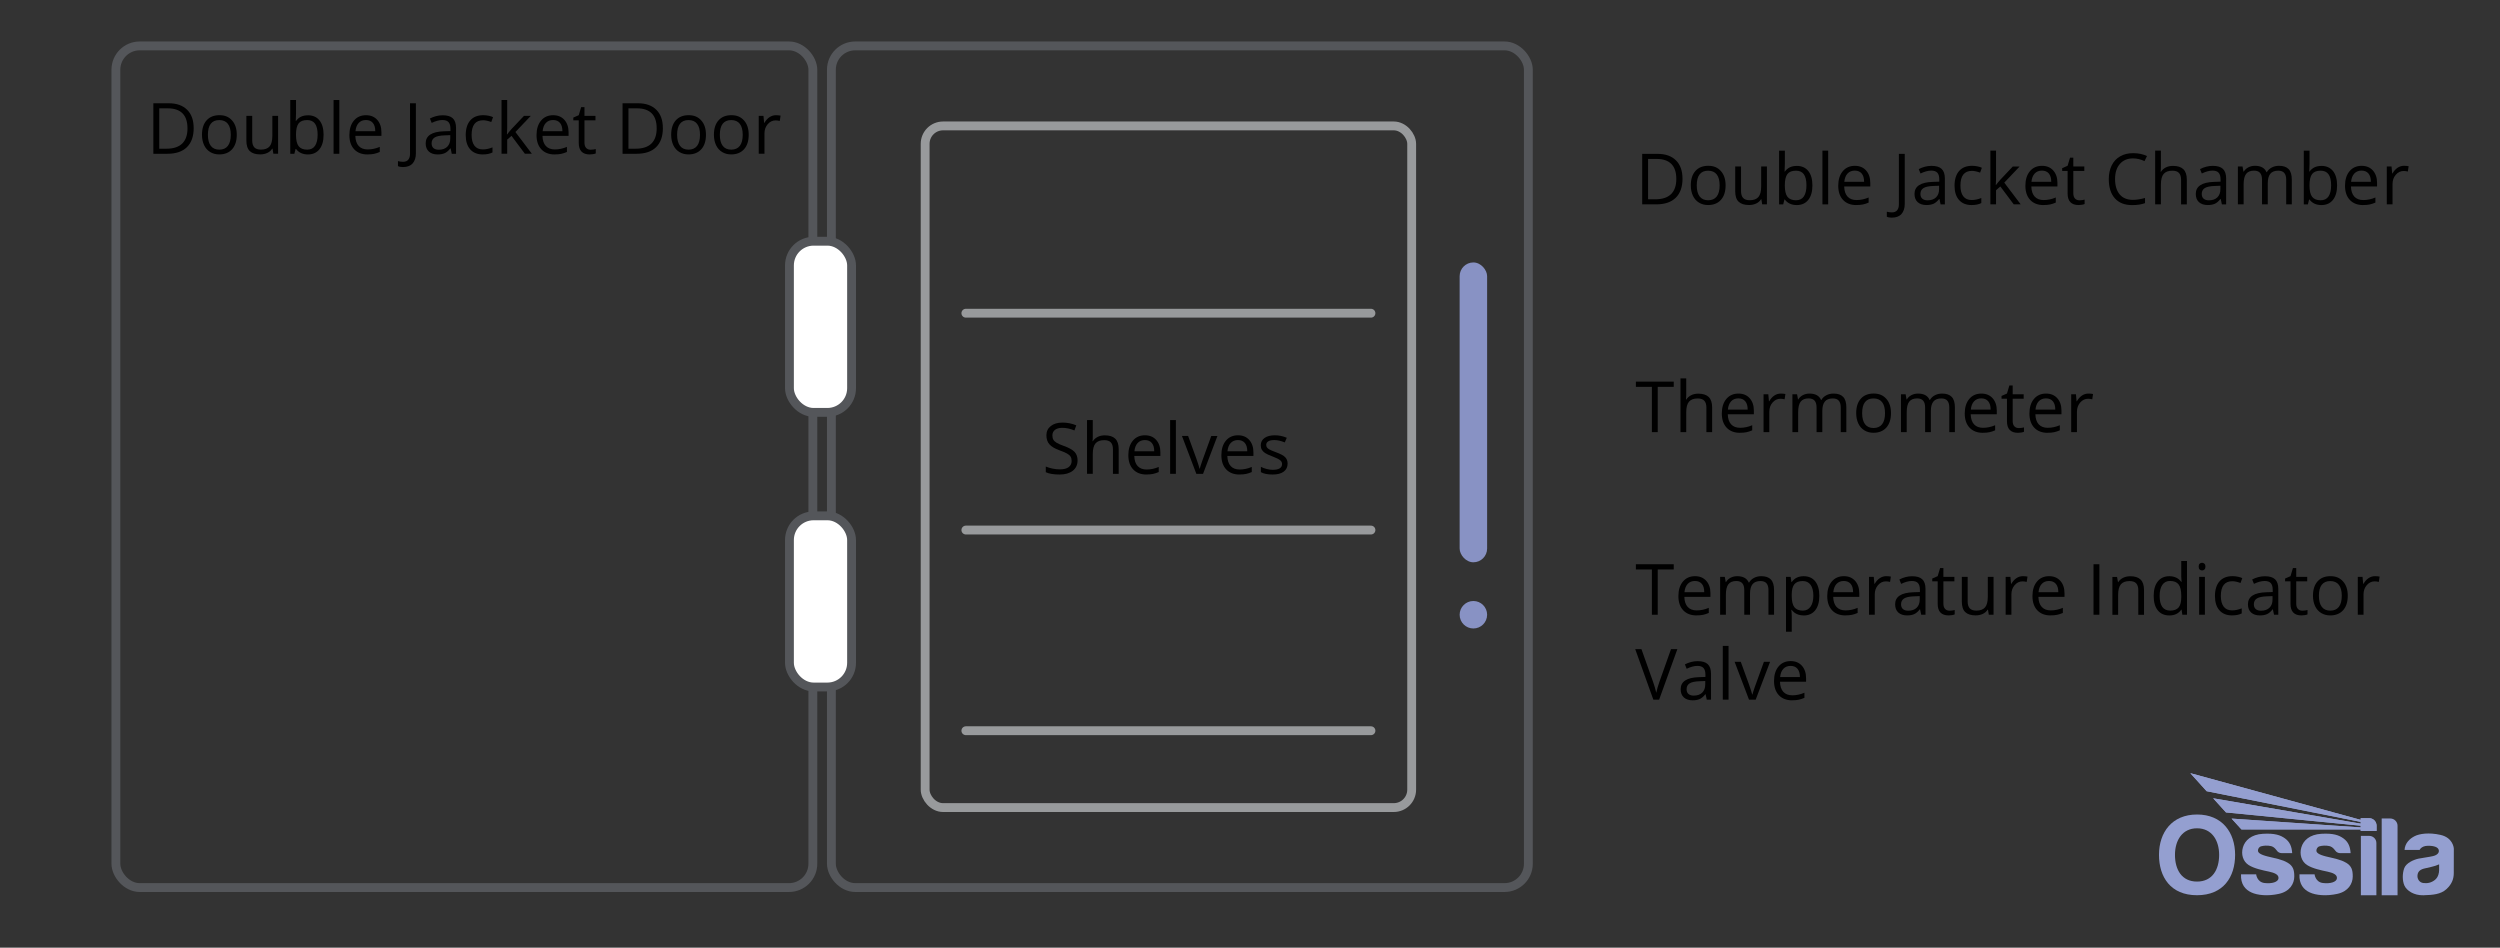 <svg viewBox="0 0 848 321.44" xmlns:xlink="http://www.w3.org/1999/xlink" height="321.44" width="848" xmlns="http://www.w3.org/2000/svg" data-sanitized-data-name="Layer 1" data-name="Layer 1" id="Layer_1">
  <rect x="0" y="0" width="848" height="321.44" fill="#333333" stroke="none"/>
  <defs>
    <style>
      .cls-1, .cls-2 {
        stroke: #54565a;
        stroke-miterlimit: 10;
      }

      .cls-1, .cls-2, .cls-3 {
        stroke-width: 3px;
      }

      .cls-1, .cls-3, .cls-4 {
        fill: none;
      }

      .cls-2 {
        fill: #fff;
      }

      .cls-3 {
        stroke: #989a9c;
        stroke-linecap: round;
        stroke-linejoin: round;
      }

      .cls-5 {
        clip-path: url(#clippath-1);
      }

      .cls-6 {
        fill: #949fd0;
      }

      .cls-7 {
        fill: #8892c4;
      }

      .cls-8 {
        clip-path: url(#clippath-3);
      }

      .cls-9 {
        clip-path: url(#clippath-2);
      }

      .cls-10 {
        clip-path: url(#clippath);
      }
    </style>
    <clipPath id="clippath">
      <rect height="41.42" width="100" y="262.25" x="732.33" class="cls-4"></rect>
    </clipPath>
    <clipPath id="clippath-1">
      <rect height="41.42" width="100" y="262.25" x="732.33" class="cls-4"></rect>
    </clipPath>
    <clipPath id="clippath-2">
      <path d="M742.96,262.25l5.53,6.12,52.26,10.41v.6l-50.05-8.61,4.36,4.8,45.69,4.5v.59c-14.65-1.01-29.15-1.99-43.79-3l3.34,3.68c13.52,0,26.92,0,40.44,0v.51h5.38v-1.79c0-1.39-1.11-2.53-2.47-2.53h-2.91v.56l-57.79-15.84Z" class="cls-4"></path>
    </clipPath>
    <clipPath id="clippath-3">
      <rect height="41.42" width="100" y="262.25" x="732.33" class="cls-4"></rect>
    </clipPath>
  </defs>
  <rect ry="8.08" rx="8.08" height="285.49" width="236.41" y="15.57" x="282.01" class="cls-1"></rect>
  <rect ry="6.08" rx="6.08" height="231.22" width="165.03" y="42.71" x="313.81" class="cls-3"></rect>
  <g data-sanitized-data-name="blue watermark" data-name="blue watermark" id="blue_watermark">
    <g class="cls-10">
      <g class="cls-5">
        <path d="M827.34,295.22c0,.67-.19,2.26-1.42,3.25-1.23.98-2.6,1.23-3.94,1.05-1.33-.17-2.02-1.36-1.98-2.43.04-1.06.5-1.99,2.13-2.44,1.63-.44,3.51-.67,5.22-1.46v2.02ZM827.84,283.2c-3.99-.91-7.2-.39-8.8.43-1.61.81-3.27,2.3-3.42,4.67h5.11s.57-1.37,2.75-1.41c2.18-.04,3.52.47,3.75,1.44.23.97-.58,1.72-1.92,2.05-1.33.33-3.46.56-4.95.87-1.49.31-4.18,1.43-4.84,3.23-.66,1.8-.68,4.24.06,5.9.74,1.67,3.19,3.39,6.44,3.29,3.25-.1,5.86-.31,7.78-2.05,1.92-1.74,2.52-3.56,2.52-5.44s.02-7.6.02-8.24-.5-3.83-4.49-4.74" class="cls-6"></path>
        <path d="M748.49,268.38l52.26,10.41v.6l-50.05-8.61,4.36,4.8,45.69,4.5v.59c-14.65-1.01-29.14-1.99-43.79-3l3.35,3.68c13.52,0,26.92,0,40.44,0v.51h5.38v-1.79c0-1.39-1.11-2.53-2.47-2.53h-2.91v.56l-57.79-15.84,5.53,6.12Z" class="cls-6"></path>
      </g>
      <g class="cls-9">
        <rect height="19.6" width="63.17" y="262.25" x="742.96" class="cls-6"></rect>
      </g>
      <g class="cls-8">
        <path d="M810.78,277.63h-2.91v26.04h5.38v-23.57c0-1.36-1.11-2.47-2.47-2.47" class="cls-6"></path>
        <path d="M803.65,283.53h-2.84v20.14h5.26v-17.72c0-1.33-1.09-2.42-2.42-2.42" class="cls-6"></path>
        <path d="M795.77,292.63c-1.82-1.1-4.06-1.45-6.73-2.11s-3.31-1.34-3.32-1.98c0-.64.37-1.3,1.13-1.49.76-.2,1.99-.35,3.27-.06,1.28.29,1.94,1.53,2.26,1.84.31.31.88.54,1.27.54h3.68c-.13-2.19-.81-3.8-2.4-4.96-1.59-1.16-3.54-1.82-7.53-1.59-3.99.23-6.11,2.28-6.79,4.62-.68,2.34.04,4.74,1.92,5.96,1.88,1.22,4.99,1.84,6.89,2.24,1.9.41,3.37,1,3.27,2.26-.1,1.27-2.23,1.93-4.78,1.61-2.54-.32-2.8-2.93-2.8-2.93h-5.13c-.17,3.35,1.43,5.17,3.5,6.13,2.07.97,5.61,1.32,9.37.48,3.75-.83,5.18-3.5,5.2-5.86.02-2.36-.46-3.62-2.28-4.72" class="cls-6"></path>
        <path d="M775.95,292.63c-1.82-1.1-4.06-1.45-6.73-2.11s-3.31-1.34-3.32-1.98c0-.64.37-1.3,1.13-1.49.76-.2,1.99-.35,3.27-.06,1.28.29,1.94,1.53,2.26,1.84.31.31.88.54,1.27.54h3.68c-.13-2.19-.81-3.8-2.4-4.96-1.59-1.16-3.54-1.82-7.53-1.59-3.99.23-6.11,2.28-6.79,4.62-.68,2.34.04,4.74,1.92,5.96,1.88,1.22,4.99,1.84,6.89,2.24,1.9.41,3.37,1,3.27,2.26-.1,1.27-2.23,1.93-4.78,1.61-2.54-.32-2.8-2.93-2.8-2.93h-5.13c-.17,3.35,1.43,5.17,3.5,6.13,2.07.97,5.61,1.32,9.36.48,3.75-.83,5.19-3.5,5.2-5.86.02-2.36-.46-3.62-2.28-4.72" class="cls-6"></path>
        <path d="M745.23,299.03c-5.19,0-7.48-4.06-7.48-9.05s2.52-9.02,7.49-9.02,7.49,4.04,7.49,9.02-2.31,9.05-7.5,9.05M745.24,276.28c-8.56,0-12.91,6.12-12.91,13.67s3.94,13.71,12.89,13.71,12.93-6.16,12.93-13.71-4.35-13.67-12.91-13.67" class="cls-6"></path>
      </g>
    </g>
  </g>
  <rect ry="4.66" rx="4.66" height="101.71" width="9.32" y="89.02" x="495.11" class="cls-7"></rect>
  <circle r="4.66" cy="208.52" cx="499.77" class="cls-7"></circle>
  <line y2="106.24" x2="465.03" y1="106.24" x1="327.62" class="cls-3"></line>
  <line y2="247.86" x2="465.03" y1="247.86" x1="327.62" class="cls-3"></line>
  <line y2="179.79" x2="465.03" y1="179.79" x1="327.62" class="cls-3"></line>
  <g>
    <path d="M570.71,60.59c0,2.83-.77,4.99-2.3,6.49s-3.74,2.24-6.63,2.24h-4.75v-17.13h5.25c2.66,0,4.73.74,6.21,2.21s2.21,3.54,2.21,6.19ZM568.6,60.66c0-2.23-.56-3.92-1.68-5.05s-2.79-1.7-5-1.7h-2.89v13.69h2.43c2.38,0,4.16-.58,5.36-1.75s1.79-2.9,1.79-5.19Z"></path>
    <path d="M585.32,62.89c0,2.09-.53,3.73-1.58,4.9s-2.51,1.76-4.37,1.76c-1.15,0-2.17-.27-3.06-.81s-1.58-1.31-2.06-2.32-.73-2.19-.73-3.54c0-2.09.52-3.72,1.57-4.89s2.5-1.75,4.36-1.75,3.22.6,4.28,1.79,1.59,2.81,1.59,4.85ZM575.54,62.89c0,1.64.33,2.89.98,3.75s1.62,1.29,2.89,1.29,2.24-.43,2.9-1.28.99-2.11.99-3.76-.33-2.87-.99-3.72-1.63-1.27-2.92-1.27-2.23.42-2.88,1.25-.97,2.08-.97,3.74Z"></path>
    <path d="M590.56,56.48v8.33c0,1.05.24,1.83.71,2.34s1.22.77,2.24.77c1.34,0,2.33-.37,2.95-1.1s.93-1.93.93-3.6v-6.75h1.95v12.84h-1.61l-.28-1.72h-.11c-.4.63-.95,1.12-1.66,1.45s-1.51.5-2.42.5c-1.56,0-2.73-.37-3.51-1.11s-1.17-1.93-1.17-3.56v-8.4h1.97Z"></path>
    <path d="M609.44,56.27c1.69,0,3,.58,3.93,1.73s1.4,2.78,1.4,4.89-.47,3.75-1.41,4.92-2.25,1.75-3.92,1.75c-.84,0-1.6-.15-2.29-.46s-1.27-.78-1.74-1.42h-.14l-.41,1.65h-1.39v-18.23h1.95v4.43c0,.99-.03,1.88-.09,2.67h.09c.91-1.28,2.25-1.92,4.03-1.92ZM609.16,57.9c-1.33,0-2.29.38-2.87,1.14s-.88,2.04-.88,3.85.3,3.1.9,3.87,1.57,1.17,2.89,1.17c1.2,0,2.09-.44,2.67-1.31s.88-2.12.88-3.76-.29-2.92-.88-3.74-1.49-1.23-2.72-1.23Z"></path>
    <path d="M620.12,69.32h-1.95v-18.23h1.95v18.23Z"></path>
    <path d="M629.67,69.56c-1.9,0-3.4-.58-4.49-1.73s-1.65-2.76-1.65-4.82.51-3.71,1.53-4.93,2.39-1.83,4.11-1.83c1.61,0,2.88.53,3.82,1.59s1.41,2.46,1.41,4.19v1.23h-8.85c.04,1.51.42,2.65,1.14,3.43s1.74,1.17,3.05,1.17c1.38,0,2.75-.29,4.1-.87v1.73c-.69.3-1.34.51-1.95.64s-1.35.19-2.22.19ZM629.14,57.87c-1.03,0-1.85.34-2.47,1.01s-.97,1.6-1.08,2.79h6.71c0-1.23-.27-2.17-.82-2.82s-1.33-.98-2.34-.98Z"></path>
    <path d="M641.74,73.83c-.73,0-1.31-.11-1.73-.32v-1.7c.55.16,1.13.23,1.73.23.77,0,1.36-.23,1.76-.7s.6-1.14.6-2.03v-17.13h1.99v16.97c0,1.48-.38,2.63-1.12,3.45s-1.83,1.22-3.23,1.22Z"></path>
    <path d="M658.25,69.32l-.39-1.83h-.09c-.64.8-1.28,1.35-1.92,1.63s-1.43.43-2.38.43c-1.27,0-2.27-.33-2.99-.98s-1.08-1.59-1.08-2.8c0-2.59,2.07-3.95,6.22-4.08l2.18-.07v-.8c0-1.01-.22-1.75-.65-2.23s-1.13-.72-2.08-.72c-1.07,0-2.28.33-3.63.98l-.6-1.49c.63-.34,1.33-.61,2.08-.81s1.51-.29,2.27-.29c1.53,0,2.67.34,3.4,1.02s1.11,1.77,1.11,3.27v8.77h-1.44ZM653.85,67.95c1.21,0,2.16-.33,2.85-1s1.04-1.59,1.04-2.79v-1.16l-1.95.08c-1.55.05-2.66.29-3.35.72s-1.03,1.09-1.03,1.99c0,.7.21,1.24.64,1.61s1.02.55,1.79.55Z"></path>
    <path d="M668.83,69.56c-1.86,0-3.3-.57-4.32-1.72s-1.53-2.76-1.53-4.86.52-3.81,1.55-4.98,2.51-1.76,4.42-1.76c.62,0,1.23.07,1.85.2s1.1.29,1.45.47l-.6,1.65c-.43-.17-.9-.31-1.41-.43s-.96-.17-1.35-.17c-2.61,0-3.91,1.66-3.91,4.99,0,1.58.32,2.79.96,3.63s1.58,1.27,2.83,1.27c1.07,0,2.17-.23,3.29-.69v1.72c-.86.45-1.94.67-3.25.67Z"></path>
    <path d="M677.05,62.75c.34-.48.85-1.1,1.54-1.88l4.15-4.39h2.31l-5.2,5.47,5.57,7.37h-2.36l-4.54-6.07-1.46,1.27v4.8h-1.92v-18.23h1.92v9.67c0,.43-.03,1.09-.09,1.99h.09Z"></path>
    <path d="M693.15,69.56c-1.9,0-3.4-.58-4.49-1.73s-1.65-2.76-1.65-4.82.51-3.71,1.53-4.93,2.39-1.83,4.11-1.83c1.61,0,2.88.53,3.82,1.59s1.41,2.46,1.41,4.19v1.23h-8.85c.04,1.51.42,2.65,1.14,3.43s1.74,1.17,3.05,1.17c1.38,0,2.75-.29,4.1-.87v1.73c-.69.3-1.34.51-1.95.64s-1.35.19-2.22.19ZM692.62,57.87c-1.03,0-1.85.34-2.47,1.01s-.97,1.6-1.08,2.79h6.71c0-1.23-.27-2.17-.82-2.82s-1.33-.98-2.34-.98Z"></path>
    <path d="M705.34,67.95c.34,0,.68-.03,1-.08s.57-.1.76-.16v1.49c-.21.1-.52.19-.93.25s-.78.1-1.11.1c-2.48,0-3.73-1.31-3.73-3.93v-7.64h-1.84v-.94l1.84-.81.82-2.74h1.12v2.98h3.73v1.51h-3.73v7.56c0,.77.18,1.37.55,1.78s.87.62,1.51.62Z"></path>
    <path d="M723.52,53.73c-1.88,0-3.37.63-4.46,1.88s-1.63,2.97-1.63,5.15.53,3.97,1.58,5.2,2.55,1.83,4.49,1.83c1.2,0,2.56-.21,4.09-.64v1.75c-1.19.45-2.65.67-4.39.67-2.52,0-4.47-.77-5.84-2.3s-2.06-3.71-2.06-6.53c0-1.77.33-3.31.99-4.64s1.61-2.35,2.86-3.07,2.71-1.08,4.4-1.08c1.8,0,3.37.33,4.71.98l-.84,1.71c-1.3-.61-2.59-.91-3.89-.91Z"></path>
    <path d="M739.82,69.32v-8.31c0-1.05-.24-1.83-.71-2.34s-1.22-.77-2.24-.77c-1.35,0-2.34.37-2.96,1.1s-.93,1.94-.93,3.61v6.71h-1.95v-18.23h1.95v5.52c0,.66-.03,1.21-.09,1.65h.12c.38-.62.93-1.1,1.63-1.46s1.51-.53,2.42-.53c1.57,0,2.75.37,3.53,1.12s1.18,1.93,1.18,3.56v8.38h-1.95Z"></path>
    <path d="M753.66,69.32l-.39-1.83h-.09c-.64.8-1.28,1.35-1.92,1.63s-1.43.43-2.38.43c-1.27,0-2.27-.33-2.99-.98s-1.08-1.59-1.08-2.8c0-2.59,2.07-3.95,6.22-4.08l2.18-.07v-.8c0-1.01-.22-1.75-.65-2.23s-1.13-.72-2.08-.72c-1.07,0-2.28.33-3.63.98l-.6-1.49c.63-.34,1.33-.61,2.08-.81s1.51-.29,2.27-.29c1.53,0,2.67.34,3.4,1.02s1.11,1.77,1.11,3.27v8.77h-1.44ZM749.27,67.95c1.21,0,2.16-.33,2.85-1s1.04-1.59,1.04-2.79v-1.16l-1.95.08c-1.55.05-2.66.29-3.35.72s-1.03,1.09-1.03,1.99c0,.7.21,1.24.64,1.61s1.02.55,1.79.55Z"></path>
    <path d="M775.48,69.32v-8.36c0-1.02-.22-1.79-.66-2.3s-1.12-.77-2.04-.77c-1.21,0-2.11.35-2.68,1.04s-.87,1.77-.87,3.21v7.17h-1.95v-8.36c0-1.02-.22-1.79-.66-2.3s-1.12-.77-2.05-.77c-1.22,0-2.11.37-2.68,1.1s-.85,1.93-.85,3.59v6.74h-1.95v-12.84h1.58l.32,1.76h.09c.37-.62.88-1.11,1.55-1.46s1.42-.53,2.24-.53c2.01,0,3.32.73,3.94,2.18h.09c.38-.67.94-1.2,1.66-1.59s1.55-.59,2.48-.59c1.45,0,2.54.37,3.26,1.12s1.08,1.94,1.08,3.58v8.38h-1.95Z"></path>
    <path d="M787.41,56.27c1.69,0,3,.58,3.93,1.73s1.4,2.78,1.4,4.89-.47,3.75-1.41,4.92-2.25,1.75-3.92,1.75c-.84,0-1.6-.15-2.29-.46s-1.27-.78-1.74-1.42h-.14l-.41,1.65h-1.39v-18.23h1.95v4.43c0,.99-.03,1.88-.09,2.67h.09c.91-1.28,2.25-1.92,4.03-1.92ZM787.13,57.9c-1.33,0-2.29.38-2.87,1.14s-.88,2.04-.88,3.85.3,3.1.9,3.87,1.57,1.17,2.89,1.17c1.2,0,2.09-.44,2.67-1.31s.88-2.12.88-3.76-.29-2.92-.88-3.74-1.49-1.23-2.72-1.23Z"></path>
    <path d="M801.57,69.56c-1.9,0-3.4-.58-4.49-1.73s-1.65-2.76-1.65-4.82.51-3.71,1.53-4.93,2.39-1.83,4.11-1.83c1.61,0,2.88.53,3.82,1.59s1.41,2.46,1.41,4.19v1.23h-8.85c.04,1.51.42,2.65,1.14,3.43s1.74,1.17,3.05,1.17c1.38,0,2.75-.29,4.1-.87v1.73c-.69.3-1.34.51-1.95.64s-1.35.19-2.22.19ZM801.04,57.87c-1.03,0-1.85.34-2.47,1.01s-.97,1.6-1.08,2.79h6.71c0-1.23-.27-2.17-.82-2.82s-1.33-.98-2.34-.98Z"></path>
    <path d="M815.47,56.24c.57,0,1.08.05,1.54.14l-.27,1.8c-.53-.12-1-.18-1.41-.18-1.04,0-1.93.42-2.67,1.27s-1.11,1.89-1.11,3.15v6.89h-1.95v-12.84h1.61l.22,2.38h.09c.48-.84,1.05-1.48,1.72-1.93s1.41-.68,2.21-.68Z"></path>
  </g>
  <g>
    <path d="M562.31,146.58h-1.99v-15.36h-5.43v-1.77h12.84v1.77h-5.43v15.36Z"></path>
    <path d="M578.81,146.58v-8.31c0-1.05-.24-1.83-.71-2.34s-1.22-.77-2.24-.77c-1.35,0-2.34.37-2.96,1.1s-.93,1.94-.93,3.61v6.71h-1.95v-18.23h1.95v5.52c0,.66-.03,1.21-.09,1.65h.12c.38-.62.93-1.1,1.63-1.46s1.51-.53,2.42-.53c1.57,0,2.75.37,3.53,1.12s1.18,1.93,1.18,3.56v8.38h-1.95Z"></path>
    <path d="M590.18,146.81c-1.9,0-3.4-.58-4.49-1.73s-1.65-2.76-1.65-4.82.51-3.71,1.53-4.93,2.39-1.83,4.11-1.83c1.61,0,2.88.53,3.82,1.59s1.41,2.46,1.41,4.19v1.23h-8.85c.04,1.51.42,2.65,1.14,3.43s1.74,1.17,3.05,1.17c1.38,0,2.75-.29,4.1-.87v1.73c-.69.3-1.34.51-1.95.64s-1.35.19-2.22.19ZM589.65,135.13c-1.03,0-1.85.34-2.47,1.01s-.97,1.6-1.08,2.79h6.71c0-1.23-.27-2.17-.82-2.82s-1.33-.98-2.34-.98Z"></path>
    <path d="M604.07,133.5c.57,0,1.08.05,1.54.14l-.27,1.8c-.53-.12-1-.18-1.41-.18-1.04,0-1.93.42-2.67,1.27s-1.11,1.89-1.11,3.15v6.89h-1.95v-12.84h1.61l.22,2.38h.09c.48-.84,1.05-1.48,1.72-1.93s1.41-.68,2.21-.68Z"></path>
    <path d="M624.38,146.58v-8.36c0-1.02-.22-1.79-.66-2.3s-1.12-.77-2.04-.77c-1.21,0-2.11.35-2.68,1.04s-.87,1.77-.87,3.21v7.17h-1.95v-8.36c0-1.02-.22-1.79-.66-2.3s-1.12-.77-2.05-.77c-1.22,0-2.11.37-2.68,1.1s-.85,1.93-.85,3.59v6.74h-1.95v-12.84h1.58l.32,1.76h.09c.37-.62.88-1.11,1.55-1.46s1.42-.53,2.24-.53c2.01,0,3.32.73,3.94,2.18h.09c.38-.67.94-1.2,1.66-1.59s1.55-.59,2.48-.59c1.45,0,2.54.37,3.26,1.12s1.08,1.94,1.08,3.58v8.38h-1.95Z"></path>
    <path d="M641.42,140.14c0,2.09-.53,3.73-1.58,4.9s-2.51,1.76-4.37,1.76c-1.15,0-2.17-.27-3.06-.81s-1.58-1.31-2.06-2.32-.73-2.19-.73-3.54c0-2.09.52-3.72,1.57-4.89s2.5-1.75,4.36-1.75,3.22.6,4.28,1.79,1.59,2.81,1.59,4.85ZM631.64,140.14c0,1.64.33,2.89.98,3.75s1.62,1.29,2.89,1.29,2.24-.43,2.9-1.28.99-2.11.99-3.76-.33-2.87-.99-3.72-1.63-1.27-2.92-1.27-2.23.42-2.88,1.25-.97,2.08-.97,3.74Z"></path>
    <path d="M661.2,146.58v-8.36c0-1.02-.22-1.79-.66-2.3s-1.12-.77-2.04-.77c-1.21,0-2.11.35-2.68,1.04s-.87,1.77-.87,3.21v7.17h-1.95v-8.36c0-1.02-.22-1.79-.66-2.3s-1.12-.77-2.05-.77c-1.22,0-2.11.37-2.68,1.1s-.85,1.93-.85,3.59v6.74h-1.95v-12.84h1.58l.32,1.76h.09c.37-.62.88-1.11,1.55-1.46s1.42-.53,2.24-.53c2.01,0,3.32.73,3.94,2.18h.09c.38-.67.94-1.2,1.66-1.59s1.55-.59,2.48-.59c1.45,0,2.54.37,3.26,1.12s1.08,1.94,1.08,3.58v8.38h-1.95Z"></path>
    <path d="M672.58,146.81c-1.9,0-3.4-.58-4.49-1.73s-1.65-2.76-1.65-4.82.51-3.71,1.53-4.93,2.39-1.83,4.11-1.83c1.61,0,2.88.53,3.82,1.59s1.41,2.46,1.41,4.19v1.23h-8.85c.04,1.51.42,2.65,1.14,3.43s1.74,1.17,3.05,1.17c1.38,0,2.75-.29,4.1-.87v1.73c-.69.3-1.34.51-1.95.64s-1.35.19-2.22.19ZM672.06,135.13c-1.03,0-1.85.34-2.47,1.01s-.97,1.6-1.08,2.79h6.71c0-1.23-.27-2.17-.82-2.82s-1.33-.98-2.34-.98Z"></path>
    <path d="M684.77,145.21c.34,0,.68-.03,1-.08s.57-.1.76-.16v1.49c-.21.1-.52.19-.93.25s-.78.1-1.11.1c-2.48,0-3.73-1.31-3.73-3.93v-7.64h-1.84v-.94l1.84-.81.82-2.74h1.12v2.98h3.73v1.51h-3.73v7.56c0,.77.18,1.37.55,1.78s.87.62,1.51.62Z"></path>
    <path d="M694.52,146.81c-1.9,0-3.4-.58-4.49-1.73s-1.65-2.76-1.65-4.82.51-3.71,1.53-4.93,2.39-1.83,4.11-1.83c1.61,0,2.88.53,3.82,1.59s1.41,2.46,1.41,4.19v1.23h-8.85c.04,1.51.42,2.65,1.14,3.43s1.74,1.17,3.05,1.17c1.38,0,2.75-.29,4.1-.87v1.73c-.69.3-1.34.51-1.95.64s-1.35.19-2.22.19ZM693.99,135.13c-1.03,0-1.85.34-2.47,1.01s-.97,1.6-1.08,2.79h6.71c0-1.23-.27-2.17-.82-2.82s-1.33-.98-2.34-.98Z"></path>
    <path d="M708.42,133.5c.57,0,1.08.05,1.54.14l-.27,1.8c-.53-.12-1-.18-1.41-.18-1.04,0-1.93.42-2.67,1.27s-1.11,1.89-1.11,3.15v6.89h-1.95v-12.84h1.61l.22,2.38h.09c.48-.84,1.05-1.48,1.72-1.93s1.41-.68,2.21-.68Z"></path>
  </g>
  <g>
    <path d="M365.51,156.16c0,1.51-.55,2.68-1.64,3.53s-2.58,1.27-4.45,1.27c-2.03,0-3.59-.26-4.69-.79v-1.92c.7.3,1.47.53,2.3.7s1.65.26,2.46.26c1.33,0,2.33-.25,3-.76s1.01-1.21,1.01-2.1c0-.59-.12-1.08-.36-1.46s-.64-.73-1.2-1.05-1.41-.68-2.55-1.09c-1.59-.57-2.73-1.25-3.42-2.03s-1.03-1.8-1.03-3.06c0-1.32.5-2.37,1.49-3.15s2.3-1.17,3.94-1.17,3.27.31,4.7.94l-.62,1.73c-1.41-.59-2.79-.89-4.12-.89-1.05,0-1.88.23-2.47.68s-.89,1.08-.89,1.89c0,.59.11,1.08.33,1.46s.59.73,1.11,1.04,1.31.67,2.38,1.05c1.8.64,3.03,1.33,3.71,2.06s1.01,1.69,1.01,2.86Z"></path>
    <path d="M377.51,160.72v-8.31c0-1.05-.24-1.83-.71-2.34s-1.22-.77-2.24-.77c-1.35,0-2.34.37-2.96,1.1s-.93,1.94-.93,3.61v6.71h-1.95v-18.23h1.95v5.52c0,.66-.03,1.21-.09,1.65h.12c.38-.62.93-1.1,1.63-1.46s1.51-.53,2.42-.53c1.57,0,2.75.37,3.53,1.12s1.18,1.93,1.18,3.56v8.38h-1.95Z"></path>
    <path d="M388.87,160.96c-1.9,0-3.4-.58-4.49-1.73s-1.65-2.76-1.65-4.82.51-3.71,1.53-4.93,2.39-1.83,4.11-1.83c1.61,0,2.88.53,3.82,1.59s1.41,2.46,1.41,4.19v1.23h-8.85c.04,1.51.42,2.65,1.14,3.43s1.74,1.17,3.05,1.17c1.38,0,2.75-.29,4.1-.87v1.73c-.69.3-1.34.51-1.95.64s-1.35.19-2.22.19ZM388.35,149.27c-1.03,0-1.85.34-2.47,1.01s-.97,1.6-1.08,2.79h6.71c0-1.23-.27-2.17-.82-2.82s-1.33-.98-2.34-.98Z"></path>
    <path d="M398.86,160.72h-1.95v-18.23h1.95v18.23Z"></path>
    <path d="M405.8,160.72l-4.88-12.84h2.09l2.77,7.62c.62,1.78.99,2.94,1.1,3.47h.09c.09-.41.36-1.27.81-2.57s1.48-4.14,3.08-8.51h2.09l-4.88,12.84h-2.27Z"></path>
    <path d="M420.43,160.96c-1.9,0-3.4-.58-4.49-1.73s-1.65-2.76-1.65-4.82.51-3.71,1.53-4.93,2.39-1.83,4.11-1.83c1.61,0,2.88.53,3.82,1.59s1.41,2.46,1.41,4.19v1.23h-8.85c.04,1.51.42,2.65,1.14,3.43s1.74,1.17,3.05,1.17c1.38,0,2.75-.29,4.1-.87v1.73c-.69.3-1.34.51-1.95.64s-1.35.19-2.22.19ZM419.91,149.27c-1.03,0-1.85.34-2.47,1.01s-.97,1.6-1.08,2.79h6.71c0-1.23-.27-2.17-.82-2.82s-1.33-.98-2.34-.98Z"></path>
    <path d="M436.76,157.22c0,1.2-.45,2.12-1.34,2.77s-2.14.97-3.75.97c-1.7,0-3.03-.27-3.98-.81v-1.8c.62.31,1.28.56,1.99.74s1.39.27,2.04.27c1.02,0,1.8-.16,2.34-.49s.82-.82.82-1.48c0-.5-.22-.93-.65-1.28s-1.28-.78-2.54-1.26c-1.2-.45-2.04-.83-2.55-1.17s-.88-.71-1.12-1.13-.37-.93-.37-1.51c0-1.05.43-1.87,1.28-2.48s2.02-.91,3.5-.91c1.38,0,2.73.28,4.05.84l-.69,1.58c-1.29-.53-2.46-.8-3.5-.8-.92,0-1.62.14-2.09.43s-.7.69-.7,1.2c0,.34.09.64.26.88s.46.47.85.69,1.14.54,2.25.95c1.52.55,2.55,1.11,3.09,1.68s.8,1.27.8,2.12Z"></path>
  </g>
  <g>
    <path d="M562.31,208.52h-1.99v-15.36h-5.43v-1.77h12.84v1.77h-5.43v15.36Z"></path>
    <path d="M575.45,208.75c-1.9,0-3.4-.58-4.49-1.73s-1.65-2.76-1.65-4.82.51-3.71,1.53-4.93,2.39-1.83,4.11-1.83c1.61,0,2.88.53,3.82,1.59s1.41,2.46,1.41,4.19v1.23h-8.85c.04,1.51.42,2.65,1.14,3.43s1.74,1.17,3.05,1.17c1.38,0,2.75-.29,4.1-.87v1.73c-.69.3-1.34.51-1.95.64s-1.35.19-2.22.19ZM574.92,197.07c-1.03,0-1.85.34-2.47,1.01s-.97,1.6-1.08,2.79h6.71c0-1.23-.27-2.17-.82-2.82s-1.33-.98-2.34-.98Z"></path>
    <path d="M599.86,208.52v-8.36c0-1.02-.22-1.79-.66-2.3s-1.12-.77-2.04-.77c-1.21,0-2.11.35-2.68,1.04s-.87,1.77-.87,3.21v7.17h-1.95v-8.36c0-1.02-.22-1.79-.66-2.3s-1.12-.77-2.05-.77c-1.22,0-2.11.37-2.68,1.1s-.85,1.93-.85,3.59v6.74h-1.95v-12.84h1.58l.32,1.76h.09c.37-.62.88-1.11,1.55-1.46s1.42-.53,2.24-.53c2.01,0,3.32.73,3.94,2.18h.09c.38-.67.94-1.2,1.66-1.59s1.55-.59,2.48-.59c1.45,0,2.54.37,3.26,1.12s1.08,1.94,1.08,3.58v8.38h-1.95Z"></path>
    <path d="M611.79,208.75c-.84,0-1.6-.15-2.29-.46s-1.27-.78-1.74-1.42h-.14c.09.75.14,1.46.14,2.13v5.29h-1.95v-18.61h1.58l.27,1.76h.09c.5-.7,1.08-1.21,1.75-1.52s1.43-.47,2.29-.47c1.7,0,3.02.58,3.94,1.75s1.39,2.8,1.39,4.9-.47,3.75-1.41,4.92-2.25,1.75-3.92,1.75ZM611.5,197.09c-1.31,0-2.26.36-2.85,1.09s-.89,1.88-.9,3.47v.43c0,1.8.3,3.1.9,3.87s1.57,1.17,2.89,1.17c1.11,0,1.98-.45,2.61-1.35s.94-2.14.94-3.71-.31-2.83-.94-3.69-1.51-1.28-2.65-1.28Z"></path>
    <path d="M625.94,208.75c-1.9,0-3.4-.58-4.49-1.73s-1.65-2.76-1.65-4.82.51-3.71,1.53-4.93,2.39-1.83,4.11-1.83c1.61,0,2.88.53,3.82,1.59s1.41,2.46,1.41,4.19v1.23h-8.85c.04,1.51.42,2.65,1.14,3.43s1.74,1.17,3.05,1.17c1.38,0,2.75-.29,4.1-.87v1.73c-.69.3-1.34.51-1.95.64s-1.35.19-2.22.19ZM625.41,197.07c-1.03,0-1.85.34-2.47,1.01s-.97,1.6-1.08,2.79h6.71c0-1.23-.27-2.17-.82-2.82s-1.33-.98-2.34-.98Z"></path>
    <path d="M639.84,195.44c.57,0,1.08.05,1.54.14l-.27,1.8c-.53-.12-1-.18-1.41-.18-1.04,0-1.93.42-2.67,1.27s-1.11,1.89-1.11,3.15v6.89h-1.95v-12.84h1.61l.22,2.38h.09c.48-.84,1.05-1.48,1.72-1.93s1.41-.68,2.21-.68Z"></path>
    <path d="M651.68,208.52l-.39-1.83h-.09c-.64.8-1.28,1.35-1.92,1.63s-1.43.43-2.38.43c-1.27,0-2.27-.33-2.99-.98s-1.08-1.59-1.08-2.8c0-2.59,2.07-3.95,6.22-4.08l2.18-.07v-.8c0-1.01-.22-1.75-.65-2.23s-1.13-.72-2.08-.72c-1.07,0-2.28.33-3.63.98l-.6-1.49c.63-.34,1.33-.61,2.08-.81s1.51-.29,2.27-.29c1.53,0,2.67.34,3.4,1.02s1.11,1.77,1.11,3.27v8.77h-1.44ZM647.28,207.15c1.21,0,2.16-.33,2.85-1s1.04-1.59,1.04-2.79v-1.16l-1.95.08c-1.55.05-2.66.29-3.35.72s-1.03,1.09-1.03,1.99c0,.7.21,1.24.64,1.61s1.02.55,1.79.55Z"></path>
    <path d="M661.27,207.15c.34,0,.68-.03,1-.08s.57-.1.76-.16v1.49c-.21.1-.52.19-.93.25s-.78.1-1.11.1c-2.48,0-3.73-1.31-3.73-3.93v-7.64h-1.84v-.94l1.84-.81.82-2.74h1.12v2.98h3.73v1.51h-3.73v7.56c0,.77.18,1.37.55,1.78s.87.62,1.51.62Z"></path>
    <path d="M667.43,195.68v8.33c0,1.05.24,1.83.71,2.34s1.22.77,2.24.77c1.34,0,2.33-.37,2.95-1.1s.93-1.93.93-3.6v-6.75h1.95v12.84h-1.61l-.28-1.72h-.11c-.4.63-.95,1.12-1.66,1.45s-1.51.5-2.42.5c-1.56,0-2.73-.37-3.51-1.11s-1.17-1.93-1.17-3.56v-8.4h1.97Z"></path>
    <path d="M686.19,195.44c.57,0,1.08.05,1.54.14l-.27,1.8c-.53-.12-1-.18-1.41-.18-1.04,0-1.93.42-2.67,1.27s-1.11,1.89-1.11,3.15v6.89h-1.95v-12.84h1.61l.22,2.38h.09c.48-.84,1.05-1.48,1.72-1.93s1.41-.68,2.21-.68Z"></path>
    <path d="M695.55,208.75c-1.9,0-3.4-.58-4.49-1.73s-1.65-2.76-1.65-4.82.51-3.71,1.53-4.93,2.39-1.83,4.11-1.83c1.61,0,2.88.53,3.82,1.59s1.41,2.46,1.41,4.19v1.23h-8.85c.04,1.51.42,2.65,1.14,3.43s1.74,1.17,3.05,1.17c1.38,0,2.75-.29,4.1-.87v1.73c-.69.3-1.34.51-1.95.64s-1.35.19-2.22.19ZM695.02,197.07c-1.03,0-1.85.34-2.47,1.01s-.97,1.6-1.08,2.79h6.71c0-1.23-.27-2.17-.82-2.82s-1.33-.98-2.34-.98Z"></path>
    <path d="M710.12,208.52v-17.13h1.99v17.13h-1.99Z"></path>
    <path d="M725.31,208.52v-8.31c0-1.05-.24-1.83-.71-2.34s-1.22-.77-2.24-.77c-1.34,0-2.33.36-2.95,1.09s-.94,1.93-.94,3.6v6.74h-1.95v-12.84h1.58l.32,1.76h.09c.4-.63.96-1.12,1.68-1.47s1.52-.52,2.4-.52c1.55,0,2.71.37,3.49,1.12s1.17,1.94,1.17,3.58v8.38h-1.95Z"></path>
    <path d="M739.99,206.8h-.11c-.9,1.3-2.24,1.96-4.03,1.96-1.68,0-2.99-.57-3.92-1.72s-1.4-2.78-1.4-4.9.47-3.76,1.41-4.93,2.24-1.76,3.91-1.76,3.08.63,4.01,1.9h.15l-.08-.93-.05-.9v-5.23h1.95v18.23h-1.58l-.26-1.72ZM736.1,207.12c1.33,0,2.29-.36,2.89-1.08s.9-1.89.9-3.5v-.41c0-1.82-.3-3.12-.91-3.9s-1.57-1.17-2.9-1.17c-1.14,0-2.01.44-2.62,1.33s-.91,2.14-.91,3.76.3,2.88.9,3.71,1.48,1.25,2.65,1.25Z"></path>
    <path d="M745.79,192.19c0-.45.11-.77.33-.98s.49-.31.82-.31.58.11.81.32.34.54.34.97-.11.76-.34.98-.5.32-.81.32c-.33,0-.6-.11-.82-.32s-.33-.54-.33-.98ZM747.9,208.52h-1.95v-12.84h1.95v12.84Z"></path>
    <path d="M757.16,208.75c-1.86,0-3.3-.57-4.32-1.72s-1.53-2.76-1.53-4.86.52-3.81,1.55-4.98,2.51-1.76,4.42-1.76c.62,0,1.23.07,1.85.2s1.1.29,1.45.47l-.6,1.65c-.43-.17-.9-.31-1.41-.43s-.96-.17-1.35-.17c-2.61,0-3.91,1.66-3.91,4.99,0,1.58.32,2.79.96,3.63s1.58,1.27,2.83,1.27c1.07,0,2.17-.23,3.29-.69v1.72c-.86.45-1.94.67-3.25.67Z"></path>
    <path d="M771.35,208.52l-.39-1.83h-.09c-.64.8-1.28,1.35-1.92,1.63s-1.43.43-2.38.43c-1.27,0-2.27-.33-2.99-.98s-1.08-1.59-1.08-2.8c0-2.59,2.07-3.95,6.22-4.08l2.18-.07v-.8c0-1.01-.22-1.75-.65-2.23s-1.13-.72-2.08-.72c-1.07,0-2.28.33-3.63.98l-.6-1.49c.63-.34,1.33-.61,2.08-.81s1.51-.29,2.27-.29c1.53,0,2.67.34,3.4,1.02s1.11,1.77,1.11,3.27v8.77h-1.44ZM766.95,207.15c1.21,0,2.16-.33,2.85-1s1.04-1.59,1.04-2.79v-1.16l-1.95.08c-1.55.05-2.66.29-3.35.72s-1.03,1.09-1.03,1.99c0,.7.21,1.24.64,1.61s1.02.55,1.79.55Z"></path>
    <path d="M780.95,207.15c.34,0,.68-.03,1-.08s.57-.1.76-.16v1.49c-.21.1-.52.19-.93.25s-.78.1-1.11.1c-2.48,0-3.73-1.31-3.73-3.93v-7.64h-1.84v-.94l1.84-.81.82-2.74h1.12v2.98h3.73v1.51h-3.73v7.56c0,.77.18,1.37.55,1.78s.87.62,1.51.62Z"></path>
    <path d="M796.36,202.09c0,2.09-.53,3.73-1.58,4.9s-2.51,1.76-4.37,1.76c-1.15,0-2.17-.27-3.06-.81s-1.58-1.31-2.06-2.32-.73-2.19-.73-3.54c0-2.09.52-3.72,1.57-4.89s2.5-1.75,4.36-1.75,3.22.6,4.28,1.79,1.59,2.81,1.59,4.85ZM786.57,202.09c0,1.64.33,2.89.98,3.75s1.62,1.29,2.89,1.29,2.24-.43,2.9-1.28.99-2.11.99-3.76-.33-2.87-.99-3.72-1.63-1.27-2.92-1.27-2.23.42-2.88,1.25-.97,2.08-.97,3.74Z"></path>
    <path d="M805.63,195.44c.57,0,1.08.05,1.54.14l-.27,1.8c-.53-.12-1-.18-1.41-.18-1.04,0-1.93.42-2.67,1.27s-1.11,1.89-1.11,3.15v6.89h-1.95v-12.84h1.61l.22,2.38h.09c.48-.84,1.05-1.48,1.72-1.93s1.41-.68,2.21-.68Z"></path>
    <path d="M566.82,220.19h2.14l-6.18,17.13h-1.97l-6.14-17.13h2.11l3.94,11.09c.45,1.27.81,2.51,1.08,3.71.28-1.27.65-2.53,1.1-3.79l3.91-11.02Z"></path>
    <path d="M578.93,237.32l-.39-1.83h-.09c-.64.8-1.28,1.35-1.92,1.63s-1.43.43-2.38.43c-1.27,0-2.27-.33-2.99-.98s-1.08-1.59-1.08-2.8c0-2.59,2.07-3.95,6.22-4.08l2.18-.07v-.8c0-1.01-.22-1.75-.65-2.23s-1.13-.72-2.08-.72c-1.07,0-2.28.33-3.63.98l-.6-1.49c.63-.34,1.33-.61,2.08-.81s1.51-.29,2.27-.29c1.53,0,2.67.34,3.4,1.02s1.11,1.77,1.11,3.27v8.77h-1.44ZM574.53,235.95c1.21,0,2.16-.33,2.85-1s1.04-1.59,1.04-2.79v-1.16l-1.95.08c-1.55.05-2.66.29-3.35.72s-1.03,1.09-1.03,1.99c0,.7.21,1.24.64,1.61s1.02.55,1.79.55Z"></path>
    <path d="M586.32,237.32h-1.95v-18.23h1.95v18.23Z"></path>
    <path d="M593.26,237.32l-4.88-12.84h2.09l2.77,7.62c.62,1.78.99,2.94,1.1,3.47h.09c.09-.41.36-1.27.81-2.57s1.48-4.14,3.08-8.51h2.09l-4.88,12.84h-2.27Z"></path>
    <path d="M607.89,237.55c-1.9,0-3.4-.58-4.49-1.73s-1.65-2.76-1.65-4.82.51-3.71,1.53-4.93,2.39-1.83,4.11-1.83c1.61,0,2.88.53,3.82,1.59s1.41,2.46,1.41,4.19v1.23h-8.85c.04,1.51.42,2.65,1.14,3.43s1.74,1.17,3.05,1.17c1.38,0,2.75-.29,4.1-.87v1.73c-.69.3-1.34.51-1.95.64s-1.35.19-2.22.19ZM607.37,225.87c-1.03,0-1.85.34-2.47,1.01s-.97,1.6-1.08,2.79h6.71c0-1.23-.27-2.17-.82-2.82s-1.33-.98-2.34-.98Z"></path>
  </g>
  <g>
    <path d="M65.7,43.43c0,2.83-.77,4.99-2.3,6.49s-3.74,2.24-6.63,2.24h-4.75v-17.13h5.25c2.66,0,4.73.74,6.21,2.21s2.21,3.54,2.21,6.19ZM63.59,43.5c0-2.23-.56-3.92-1.68-5.05s-2.79-1.7-5-1.7h-2.89v13.69h2.43c2.38,0,4.16-.58,5.36-1.75s1.79-2.9,1.79-5.19Z"></path>
    <path d="M80.31,45.72c0,2.09-.53,3.73-1.58,4.9s-2.51,1.76-4.37,1.76c-1.15,0-2.17-.27-3.06-.81s-1.58-1.31-2.06-2.32-.73-2.19-.73-3.54c0-2.09.52-3.72,1.57-4.89s2.5-1.75,4.36-1.75,3.22.6,4.28,1.79,1.59,2.81,1.59,4.85ZM70.52,45.72c0,1.64.33,2.89.98,3.75s1.62,1.29,2.89,1.29,2.24-.43,2.9-1.28.99-2.11.99-3.76-.33-2.87-.99-3.72-1.63-1.27-2.92-1.27-2.23.42-2.88,1.25-.97,2.08-.97,3.74Z"></path>
    <path d="M85.55,39.31v8.33c0,1.05.24,1.83.71,2.34s1.22.77,2.24.77c1.34,0,2.33-.37,2.95-1.1s.93-1.93.93-3.6v-6.75h1.95v12.84h-1.61l-.28-1.72h-.11c-.4.63-.95,1.12-1.66,1.45s-1.51.5-2.42.5c-1.56,0-2.73-.37-3.51-1.11s-1.17-1.93-1.17-3.56v-8.4h1.97Z"></path>
    <path d="M104.43,39.1c1.69,0,3,.58,3.93,1.73s1.4,2.78,1.4,4.89-.47,3.75-1.41,4.92-2.25,1.75-3.92,1.75c-.84,0-1.6-.15-2.29-.46s-1.27-.78-1.74-1.42h-.14l-.41,1.65h-1.39v-18.23h1.95v4.43c0,.99-.03,1.88-.09,2.67h.09c.91-1.28,2.25-1.92,4.03-1.92ZM104.15,40.73c-1.33,0-2.29.38-2.87,1.14s-.88,2.04-.88,3.85.3,3.1.9,3.87,1.57,1.17,2.89,1.17c1.2,0,2.09-.44,2.67-1.31s.88-2.12.88-3.76-.29-2.92-.88-3.74-1.49-1.23-2.72-1.23Z"></path>
    <path d="M115.1,52.16h-1.95v-18.23h1.95v18.23Z"></path>
    <path d="M124.65,52.39c-1.9,0-3.4-.58-4.49-1.73s-1.65-2.76-1.65-4.82.51-3.71,1.53-4.93,2.39-1.83,4.11-1.83c1.61,0,2.88.53,3.82,1.59s1.41,2.46,1.41,4.19v1.23h-8.85c.04,1.51.42,2.65,1.14,3.43s1.74,1.17,3.05,1.17c1.38,0,2.75-.29,4.1-.87v1.73c-.69.3-1.34.51-1.95.64s-1.35.19-2.22.19ZM124.13,40.71c-1.03,0-1.85.34-2.47,1.01s-.97,1.6-1.08,2.79h6.71c0-1.23-.27-2.17-.82-2.82s-1.33-.98-2.34-.98Z"></path>
    <path d="M136.72,56.67c-.73,0-1.31-.11-1.73-.32v-1.7c.55.16,1.13.23,1.73.23.77,0,1.36-.23,1.76-.7s.6-1.14.6-2.03v-17.13h1.99v16.97c0,1.48-.38,2.63-1.12,3.45s-1.83,1.22-3.23,1.22Z"></path>
    <path d="M153.24,52.16l-.39-1.83h-.09c-.64.8-1.28,1.35-1.92,1.63s-1.43.43-2.38.43c-1.27,0-2.27-.33-2.99-.98s-1.08-1.59-1.08-2.8c0-2.59,2.07-3.95,6.22-4.08l2.18-.07v-.8c0-1.01-.22-1.75-.65-2.23s-1.13-.72-2.08-.72c-1.07,0-2.28.33-3.63.98l-.6-1.49c.63-.34,1.33-.61,2.08-.81s1.51-.29,2.27-.29c1.53,0,2.67.34,3.4,1.02s1.11,1.77,1.11,3.27v8.77h-1.44ZM148.84,50.79c1.21,0,2.16-.33,2.85-1s1.04-1.59,1.04-2.79v-1.16l-1.95.08c-1.55.05-2.66.29-3.35.72s-1.03,1.09-1.03,1.99c0,.7.21,1.24.64,1.61s1.02.55,1.79.55Z"></path>
    <path d="M163.82,52.39c-1.86,0-3.3-.57-4.32-1.72s-1.53-2.76-1.53-4.86.52-3.81,1.55-4.98,2.51-1.76,4.42-1.76c.62,0,1.23.07,1.85.2s1.1.29,1.45.47l-.6,1.65c-.43-.17-.9-.31-1.41-.43s-.96-.17-1.35-.17c-2.61,0-3.91,1.66-3.91,4.99,0,1.58.32,2.79.96,3.63s1.58,1.27,2.83,1.27c1.07,0,2.17-.23,3.29-.69v1.72c-.86.45-1.94.67-3.25.67Z"></path>
    <path d="M172.03,45.58c.34-.48.85-1.1,1.54-1.88l4.15-4.39h2.31l-5.2,5.47,5.57,7.37h-2.36l-4.54-6.07-1.46,1.27v4.8h-1.92v-18.23h1.92v9.67c0,.43-.03,1.09-.09,1.99h.09Z"></path>
    <path d="M188.13,52.39c-1.9,0-3.4-.58-4.49-1.73s-1.65-2.76-1.65-4.82.51-3.71,1.53-4.93,2.39-1.83,4.11-1.83c1.61,0,2.88.53,3.82,1.59s1.41,2.46,1.41,4.19v1.23h-8.85c.04,1.51.42,2.65,1.14,3.43s1.74,1.17,3.05,1.17c1.38,0,2.75-.29,4.1-.87v1.73c-.69.3-1.34.51-1.95.64s-1.35.19-2.22.19ZM187.61,40.71c-1.03,0-1.85.34-2.47,1.01s-.97,1.6-1.08,2.79h6.71c0-1.23-.27-2.17-.82-2.82s-1.33-.98-2.34-.98Z"></path>
    <path d="M200.32,50.79c.34,0,.68-.03,1-.08s.57-.1.76-.16v1.49c-.21.1-.52.19-.93.25s-.78.1-1.11.1c-2.48,0-3.73-1.31-3.73-3.93v-7.64h-1.84v-.94l1.84-.81.82-2.74h1.12v2.98h3.73v1.51h-3.73v7.56c0,.77.18,1.37.55,1.78s.87.62,1.51.62Z"></path>
    <path d="M224.85,43.43c0,2.83-.77,4.99-2.3,6.49s-3.74,2.24-6.63,2.24h-4.75v-17.13h5.25c2.66,0,4.73.74,6.21,2.21s2.21,3.54,2.21,6.19ZM222.74,43.5c0-2.23-.56-3.92-1.68-5.05s-2.79-1.7-5-1.7h-2.89v13.69h2.43c2.38,0,4.16-.58,5.36-1.75s1.79-2.9,1.79-5.19Z"></path>
    <path d="M239.46,45.72c0,2.09-.53,3.73-1.58,4.9s-2.51,1.76-4.37,1.76c-1.15,0-2.17-.27-3.06-.81s-1.58-1.31-2.06-2.32-.73-2.19-.73-3.54c0-2.09.52-3.72,1.57-4.89s2.5-1.75,4.36-1.75,3.22.6,4.28,1.79,1.59,2.81,1.59,4.85ZM229.68,45.72c0,1.64.33,2.89.98,3.75s1.62,1.29,2.89,1.29,2.24-.43,2.9-1.28.99-2.11.99-3.76-.33-2.87-.99-3.72-1.63-1.27-2.92-1.27-2.23.42-2.88,1.25-.97,2.08-.97,3.74Z"></path>
    <path d="M253.96,45.72c0,2.09-.53,3.73-1.58,4.9s-2.51,1.76-4.37,1.76c-1.15,0-2.17-.27-3.06-.81s-1.58-1.31-2.06-2.32-.73-2.19-.73-3.54c0-2.09.52-3.72,1.57-4.89s2.5-1.75,4.36-1.75,3.22.6,4.28,1.79,1.59,2.81,1.59,4.85ZM244.17,45.72c0,1.64.33,2.89.98,3.75s1.62,1.29,2.89,1.29,2.24-.43,2.9-1.28.99-2.11.99-3.76-.33-2.87-.99-3.72-1.63-1.27-2.92-1.27-2.23.42-2.88,1.25-.97,2.08-.97,3.74Z"></path>
    <path d="M263.23,39.08c.57,0,1.08.05,1.54.14l-.27,1.8c-.53-.12-1-.18-1.41-.18-1.04,0-1.93.42-2.67,1.27s-1.11,1.89-1.11,3.15v6.89h-1.95v-12.84h1.61l.22,2.38h.09c.48-.84,1.05-1.48,1.72-1.93s1.41-.68,2.21-.68Z"></path>
  </g>
  <rect ry="8.08" rx="8.08" height="285.49" width="236.41" y="15.57" x="39.31" class="cls-1"></rect>
  <rect ry="8.2" rx="8.2" height="58.06" width="21.07" y="81.82" x="267.78" class="cls-2"></rect>
  <rect ry="8.2" rx="8.2" height="58.06" width="21.07" y="174.97" x="267.78" class="cls-2"></rect>
</svg>